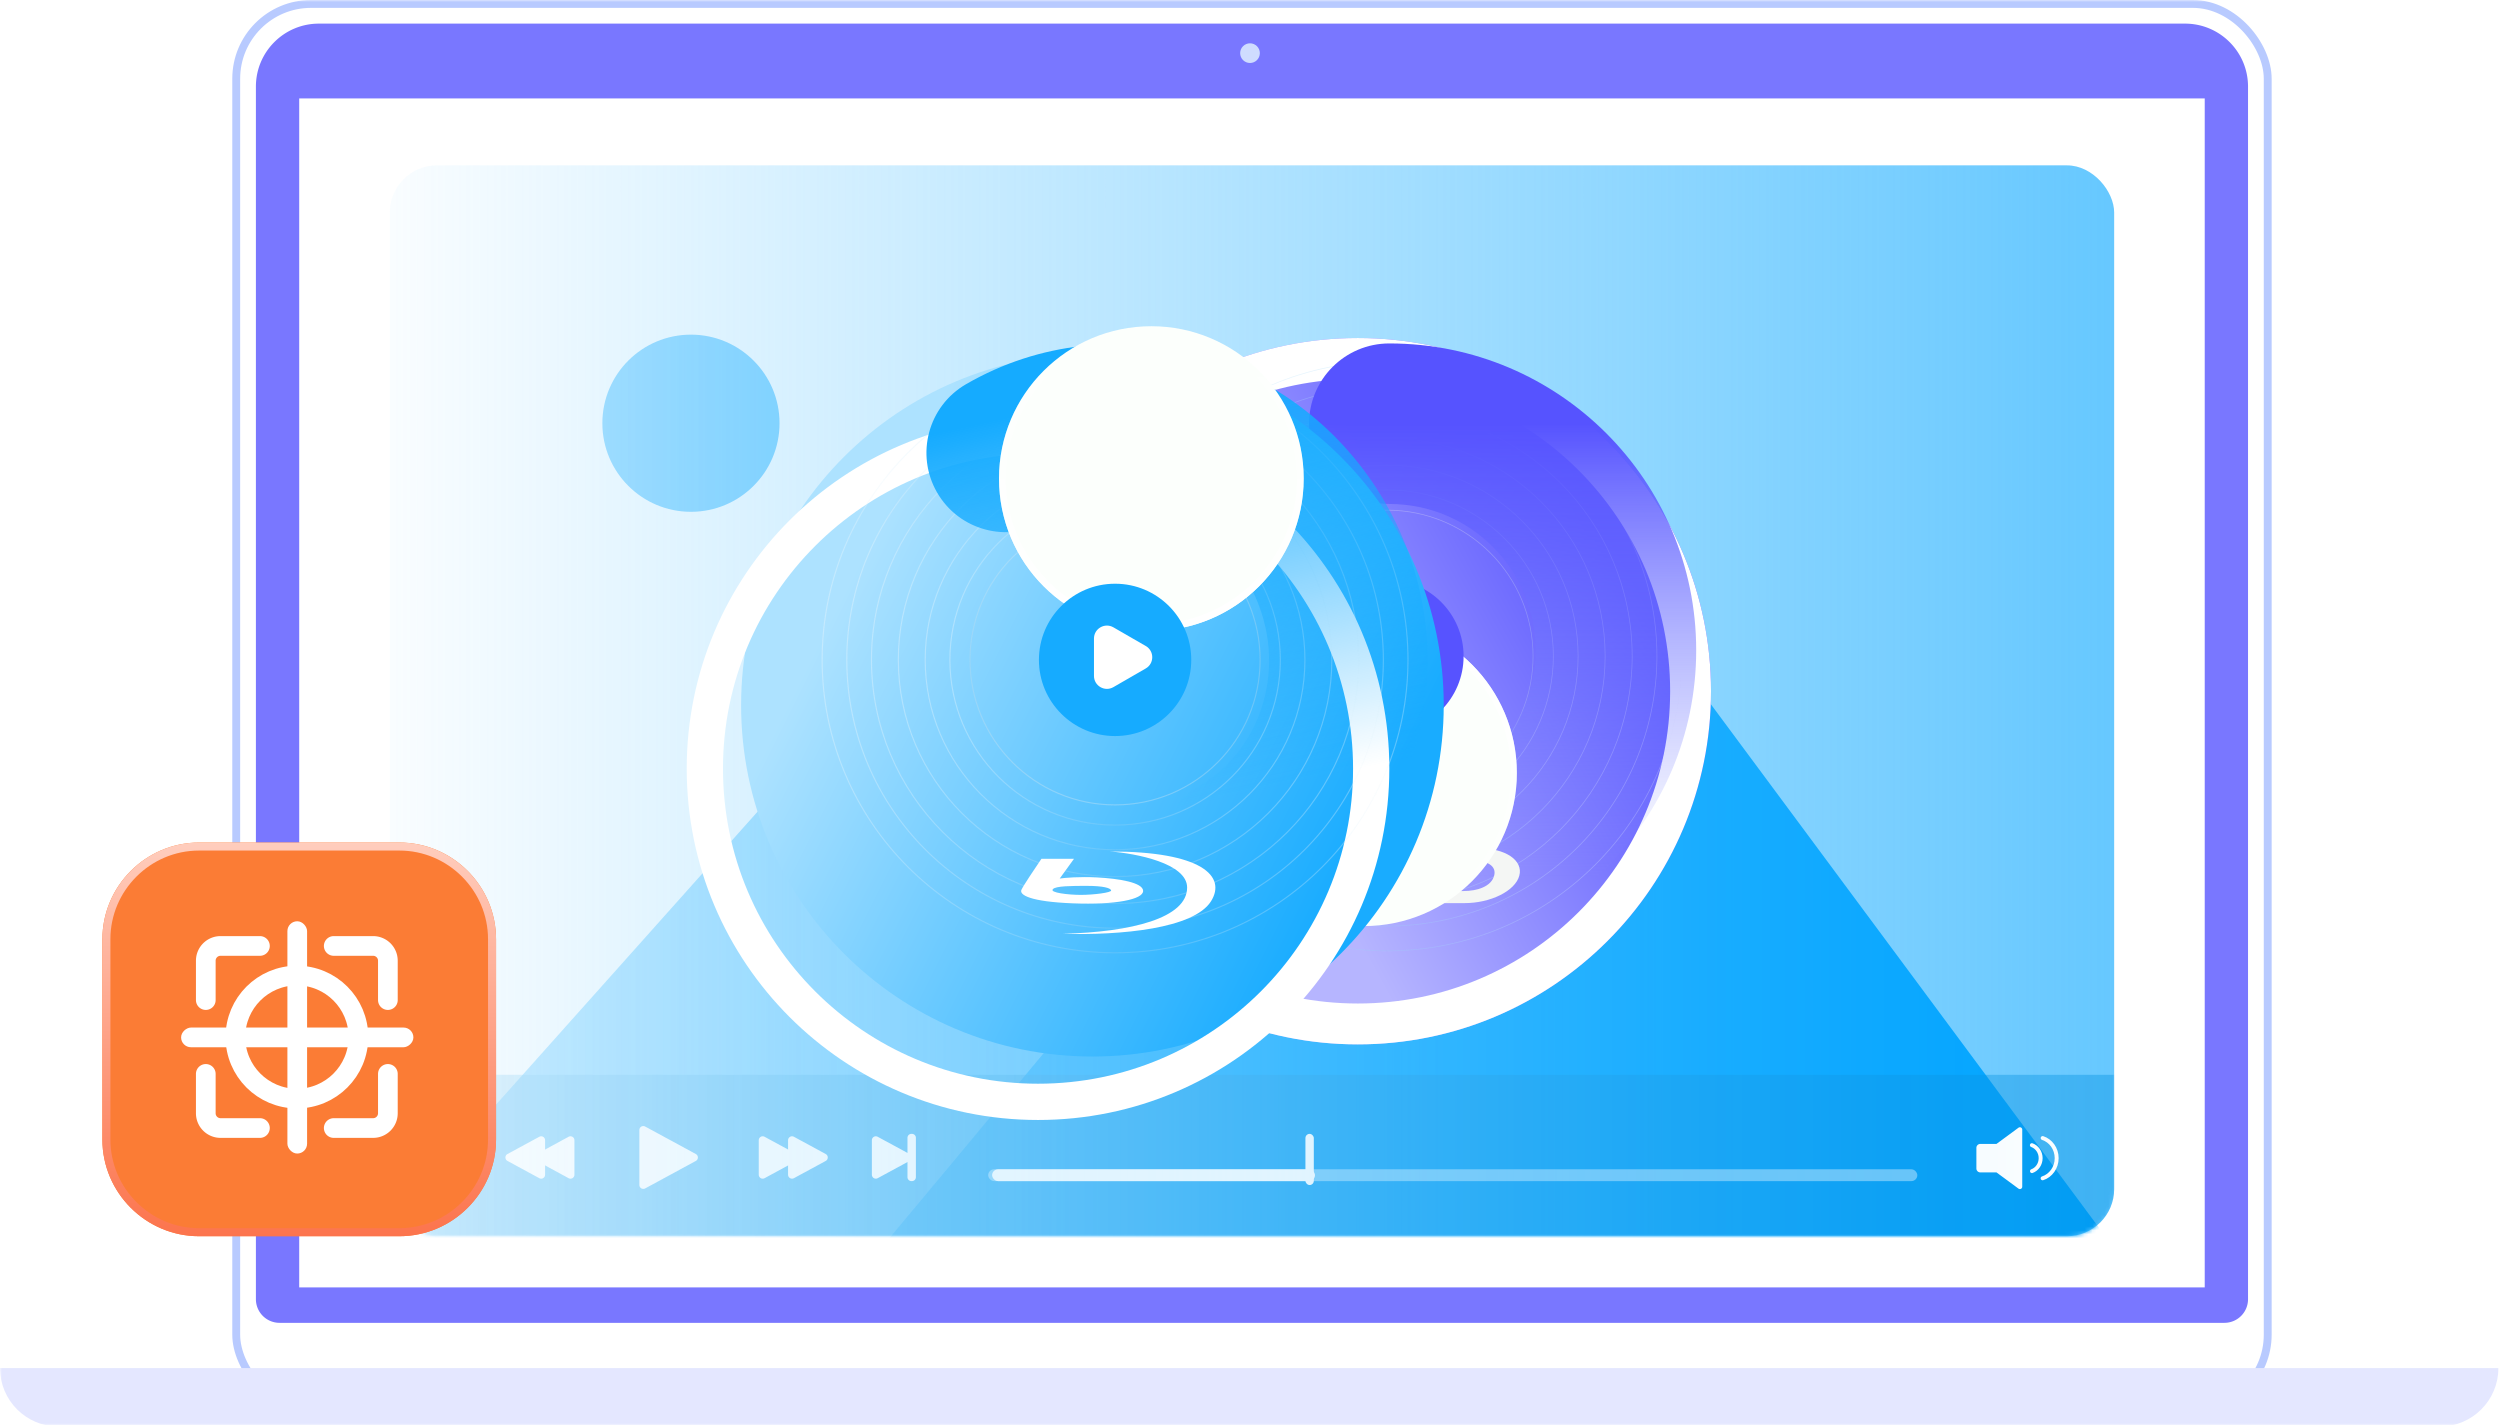 <svg width="635" height="362" fill="none" xmlns="http://www.w3.org/2000/svg"><mask id="a" style="mask-type:alpha" maskUnits="userSpaceOnUse" x="0" y="0" width="635" height="362"><path fill="#D9D9D9" d="M0 0h635v362H0z"/></mask><g mask="url(#a)"><rect x="60" y="1" width="516" height="357" rx="19" fill="#fff" stroke="#B8CAFF" stroke-width="2"/><path d="M65 22c0-8.837 7.163-16 16-16h474c8.837 0 16 7.163 16 16v308a6 6 0 0 1-6 6H71a6 6 0 0 1-6-6V22Z" fill="#7977FF"/><path d="M0 347.49h634.59c0 8.202-6.649 14.85-14.85 14.85H14.85C6.649 362.34 0 355.692 0 347.49Z" fill="#E4E7FF"/><circle cx="317.5" cy="13.5" r="2.5" fill="#CFDCFF"/><path fill="#fff" d="M76 25h484v302H76z"/><rect x="99" y="42" width="438" height="272" rx="12" fill="url(#b)"/><mask id="d" style="mask-type:alpha" maskUnits="userSpaceOnUse" x="99" y="42" width="438" height="272"><rect x="99" y="42" width="438" height="272" rx="12" fill="url(#c)"/></mask><g mask="url(#d)"><path opacity=".7" d="M376.944 314.993H95.261l142.798-159.941c3.306-3.702 9.149-3.532 12.234.355l126.651 159.586Z" fill="#00A4FF"/><path d="M535.479 314.993H225.486l157.601-188.945c3.318-3.978 9.484-3.802 12.57.36l139.822 188.585Z" fill="#00A4FF"/><circle cx="175.5" cy="107.5" r="22.5" fill="#00A4FF"/><g filter="url(#e)"><path d="M31 273h506v29c0 6.627-5.373 12-12 12H47c-8.837 0-16-7.163-16-16v-25Z" fill="#0391E1" fill-opacity=".4"/></g><g opacity=".4" filter="url(#f)"><rect x="251" y="293" width="236" height="3" rx="1.5" fill="#fff"/></g><g filter="url(#g)"><rect x="252" y="293" width="82" height="3" rx="1.5" fill="#fff"/></g><rect x="331.579" y="288" width="2.128" height="13" rx="1.064" fill="#fff"/><path fill-rule="evenodd" clip-rule="evenodd" d="M507.102 297.79H503a1 1 0 0 1-1-1v-5.232a1 1 0 0 1 1-1h4.103l5.59-4.118a.6.6 0 0 1 .956.483v14.502a.6.6 0 0 1-.956.484l-5.591-4.119Z" fill="#fff"/><path d="M516.121 297.466c1.282-.468 2.203-1.765 2.203-3.293 0-1.537-.934-2.842-2.228-3.302M518.825 299.289c2.064-.656 3.569-2.697 3.569-5.115 0-2.413-1.5-4.451-3.558-5.111" stroke="#fff" stroke-linecap="round"/><path d="M176.739 293.121a1 1 0 0 1 0 1.758l-12.865 6.98a1 1 0 0 1-1.476-.879v-13.96a1 1 0 0 1 1.476-.879l12.865 6.98ZM202.278 293.121a1 1 0 0 1 0 1.758l-8.076 4.382a1 1 0 0 1-1.477-.879v-8.764a1 1 0 0 1 1.477-.879l8.076 4.382Z" fill="#fff"/><path d="M209.728 293.121a1 1 0 0 1 0 1.758l-8.077 4.382a1 1 0 0 1-1.477-.879v-8.764a1 1 0 0 1 1.477-.879l8.077 4.382Z" fill="#fff"/><path fill-rule="evenodd" clip-rule="evenodd" d="M231.502 288a1 1 0 0 0-1 1v3.845l-7.568-4.106a1 1 0 0 0-1.477.879v8.764a1 1 0 0 0 1.477.879l7.568-4.106V299a1 1 0 0 0 1 1h.129a1 1 0 0 0 1-1v-10a1 1 0 0 0-1-1h-.129Z" fill="#fff"/><path d="M136.351 293.121a1 1 0 0 0 0 1.758l8.076 4.382a1 1 0 0 0 1.477-.879v-8.764a1 1 0 0 0-1.477-.879l-8.076 4.382Z" fill="#fff"/><path d="M128.901 293.121a1 1 0 0 0 0 1.758l8.077 4.382a1 1 0 0 0 1.477-.879v-8.764a1 1 0 0 0-1.477-.879l-8.077 4.382Z" fill="#fff"/><path fill-rule="evenodd" clip-rule="evenodd" d="M107.127 288a1 1 0 0 1 1 1v3.845l7.569-4.106a1 1 0 0 1 1.477.879v8.764a1 1 0 0 1-1.477.879l-7.569-4.106V299a1 1 0 0 1-1 1h-.128a1 1 0 0 1-1-1v-10a1 1 0 0 1 1-1h.128Z" fill="#fff"/></g><g filter="url(#h)"><circle cx="352.303" cy="166.668" r="89.706" fill="url(#i)"/><circle cx="352.303" cy="166.668" r="84.517" stroke="#fff" stroke-width="10.379"/></g><path opacity=".3" fill-rule="evenodd" clip-rule="evenodd" d="M352.31 241.43c41.286 0 74.754-33.469 74.754-74.755 0-41.286-33.468-74.754-74.754-74.754s-74.755 33.468-74.755 74.754 33.469 74.755 74.755 74.755Zm0 .185c41.388 0 74.94-33.552 74.94-74.94s-33.552-74.94-74.94-74.94-74.94 33.552-74.94 74.94 33.552 74.94 74.94 74.94Z" fill="url(#j)"/><path opacity=".3" fill-rule="evenodd" clip-rule="evenodd" d="M352.304 235.131c37.811 0 68.462-30.651 68.462-68.461 0-37.811-30.651-68.462-68.462-68.462-37.81 0-68.461 30.651-68.461 68.462 0 37.81 30.651 68.461 68.461 68.461Zm0 .186c37.913 0 68.647-30.735 68.647-68.647 0-37.913-30.734-68.647-68.647-68.647-37.912 0-68.647 30.734-68.647 68.647 0 37.912 30.735 68.647 68.647 68.647Z" fill="url(#k)"/><path opacity=".3" fill-rule="evenodd" clip-rule="evenodd" d="M352.309 228.843c34.335 0 62.169-27.834 62.169-62.169 0-34.335-27.834-62.169-62.169-62.169-34.335 0-62.17 27.834-62.17 62.169 0 34.335 27.835 62.169 62.17 62.169Zm0 .185c34.437 0 62.354-27.917 62.354-62.354 0-34.438-27.917-62.355-62.354-62.355-34.438 0-62.355 27.917-62.355 62.355 0 34.437 27.917 62.354 62.355 62.354Z" fill="url(#l)"/><path opacity=".3" fill-rule="evenodd" clip-rule="evenodd" d="M352.306 221.976c30.544 0 55.305-24.761 55.305-55.305 0-30.543-24.761-55.304-55.305-55.304s-55.304 24.761-55.304 55.304c0 30.544 24.76 55.305 55.304 55.305Zm0 .185c30.646 0 55.49-24.843 55.49-55.49 0-30.646-24.844-55.489-55.49-55.489s-55.49 24.843-55.49 55.489c0 30.647 24.844 55.49 55.49 55.49Z" fill="url(#m)"/><path opacity=".3" fill-rule="evenodd" clip-rule="evenodd" d="M352.304 215.109c26.752 0 48.439-21.688 48.439-48.44 0-26.753-21.687-48.44-48.439-48.44-26.753 0-48.44 21.687-48.44 48.44 0 26.752 21.687 48.44 48.44 48.44Zm0 .185c26.855 0 48.625-21.77 48.625-48.625s-21.77-48.625-48.625-48.625-48.625 21.77-48.625 48.625 21.77 48.625 48.625 48.625Z" fill="url(#n)"/><path opacity=".3" fill-rule="evenodd" clip-rule="evenodd" d="M352.308 208.82c23.277 0 42.147-18.87 42.147-42.147 0-23.277-18.87-42.147-42.147-42.147-23.277 0-42.147 18.87-42.147 42.147 0 23.277 18.87 42.147 42.147 42.147Zm0 .186c23.38 0 42.332-18.953 42.332-42.333 0-23.379-18.952-42.332-42.332-42.332s-42.332 18.953-42.332 42.332c0 23.38 18.952 42.333 42.332 42.333Z" fill="url(#o)"/><path opacity=".3" fill-rule="evenodd" clip-rule="evenodd" d="M352.306 203.67c20.434 0 36.998-16.565 36.998-36.999s-16.564-36.998-36.998-36.998c-20.434 0-36.999 16.564-36.999 36.998 0 20.434 16.565 36.999 36.999 36.999Zm0 .185c20.536 0 37.184-16.648 37.184-37.184 0-20.536-16.648-37.184-37.184-37.184-20.536 0-37.184 16.648-37.184 37.184 0 20.536 16.648 37.184 37.184 37.184Z" fill="url(#p)"/><path fill-rule="evenodd" clip-rule="evenodd" d="M332.5 107.623c0-11.26 9.128-20.388 20.388-20.388 43.048 0 77.945 34.898 77.945 77.945 0 43.048-34.897 77.945-77.945 77.945-11.26 0-20.388-9.128-20.388-20.387 0-11.26 9.128-20.388 20.388-20.388 20.528 0 37.169-16.642 37.169-37.17 0-20.528-16.641-37.169-37.169-37.169-11.26 0-20.388-9.128-20.388-20.388Z" fill="url(#q)"/><g filter="url(#r)"><path d="m351.035 214.729 3.36 9.126 7.921-9.126h13.443c6.586 0 11.204 3.049 10.144 6.961-1.056 3.911-7.338 6.96-13.893 6.96h-8.921s.2-.061.244-.179c.349-1.34 2.419-8.89 2.445-9.008.028-.145-.149-.189-.149-.189h6.479s-.124-.009-.177.189c-.546 1.974-1.087 3.949-1.623 5.927-.032.133-.229.197-.229.197h1.55c3.676 0 7.153-1.175 7.884-3.9.67-2.487-1.763-3.898-5.724-3.898h-1.437l-6.2.006-14.233 14.096-5.449-13.843s-.051-.094-.092-.209c-.02-.037-.153-.15-.292-.089-.092.051-.105.166-.094.207.051.094.06.113.068.157.807 1.32.662 2.852.468 3.577-1.097 3.903-7.349 6.96-13.905 6.96H323.7s.211-.061.244-.179c.36-1.342 2.433-8.933 2.446-9.008.026-.128-.14-.189-.14-.189h6.524s-.187.053-.224.186c-.034.111-1.352 4.871-1.631 5.93-.032.133-.252.197-.252.197h1.584c3.681 0 7.132-1.175 7.862-3.9.668-2.486-1.744-3.897-5.699-3.897h-7.756s.177-.084.208-.197c.174-.629.705-2.603.73-2.696.028-.102-.149-.169-.149-.169h23.588Z" fill="#F4F6F4"/></g><g filter="url(#s)"><circle cx="352.307" cy="166.673" r="38.9" fill="#FCFFFC"/><circle cx="352.307" cy="166.673" r="38.159" stroke="url(#t)" stroke-width="1.483"/></g><circle cx="352.304" cy="166.669" r="19.45" fill="#5753FF"/><path d="M359.795 165.047c1.588.917 1.588 3.21 0 4.127l-10.127 5.847c-1.589.917-3.574-.229-3.574-2.064v-11.693c0-1.834 1.985-2.981 3.574-2.064l10.127 5.847Z" fill="#fff"/><g filter="url(#u)"><path d="M194 167.61c0-49.281 39.95-89.231 89.231-89.231 49.282 0 89.232 39.95 89.232 89.231 0 49.282-39.95 89.232-89.232 89.232-49.281 0-89.231-39.95-89.231-89.232Z" fill="url(#v)"/></g><g filter="url(#w)"><path fill-rule="evenodd" clip-rule="evenodd" d="M283.231 87.59c-44.194 0-80.02 35.826-80.02 80.02 0 44.194 35.826 80.021 80.02 80.021 44.195 0 80.021-35.827 80.021-80.021s-35.826-80.02-80.021-80.02Zm0-9.211c-49.281 0-89.231 39.95-89.231 89.231 0 49.282 39.95 89.232 89.231 89.232 49.282 0 89.232-39.95 89.232-89.232 0-49.281-39.95-89.231-89.232-89.231Z" fill="#fff"/></g><path opacity=".3" fill-rule="evenodd" clip-rule="evenodd" d="M283.226 93.35c-41.01 0-74.255 33.245-74.255 74.255s33.245 74.256 74.255 74.256 74.256-33.246 74.256-74.256-33.246-74.255-74.256-74.255Zm0-.288c-41.169 0-74.543 33.374-74.543 74.543 0 41.169 33.374 74.543 74.543 74.543 41.169 0 74.544-33.374 74.544-74.543 0-41.169-33.375-74.543-74.544-74.543Z" fill="url(#x)"/><path opacity=".3" fill-rule="evenodd" clip-rule="evenodd" d="M283.23 99.623c-37.553 0-67.996 30.442-67.996 67.996 0 37.553 30.443 67.996 67.996 67.996s67.996-30.443 67.996-67.996c0-37.554-30.443-67.996-67.996-67.996Zm0-.288c-37.712 0-68.284 30.571-68.284 68.284 0 37.712 30.572 68.283 68.284 68.283s68.284-30.571 68.284-68.283c0-37.713-30.572-68.284-68.284-68.284Z" fill="url(#y)"/><path opacity=".3" fill-rule="evenodd" clip-rule="evenodd" d="M283.232 105.875c-34.096 0-61.736 27.64-61.736 61.736s27.64 61.737 61.736 61.737c34.097 0 61.737-27.641 61.737-61.737 0-34.096-27.64-61.736-61.737-61.736Zm0-.288c-34.255 0-62.024 27.769-62.024 62.024s27.769 62.025 62.024 62.025c34.256 0 62.025-27.77 62.025-62.025 0-34.255-27.769-62.024-62.025-62.024Z" fill="url(#z)"/><path opacity=".3" fill-rule="evenodd" clip-rule="evenodd" d="M283.229 112.699c-30.325 0-54.908 24.584-54.908 54.909s24.583 54.908 54.908 54.908c30.325 0 54.908-24.583 54.908-54.908 0-30.325-24.583-54.909-54.908-54.909Zm0-.287c-30.484 0-55.196 24.712-55.196 55.196 0 30.484 24.712 55.196 55.196 55.196 30.484 0 55.196-24.712 55.196-55.196 0-30.484-24.712-55.196-55.196-55.196Z" fill="url(#A)"/><path opacity=".3" fill-rule="evenodd" clip-rule="evenodd" d="M283.225 119.534c-26.554 0-48.08 21.526-48.08 48.08s21.526 48.08 48.08 48.08 48.08-21.526 48.08-48.08-21.526-48.08-48.08-48.08Zm0-.288c-26.713 0-48.368 21.655-48.368 48.368s21.655 48.367 48.368 48.367 48.368-21.654 48.368-48.367c0-26.713-21.655-48.368-48.368-48.368Z" fill="url(#B)"/><path opacity=".3" fill-rule="evenodd" clip-rule="evenodd" d="M283.238 125.786c-23.096 0-41.82 18.724-41.82 41.821 0 23.096 18.724 41.82 41.82 41.82 23.097 0 41.821-18.724 41.821-41.82 0-23.097-18.724-41.821-41.821-41.821Zm0-.288c-23.255 0-42.108 18.853-42.108 42.109 0 23.255 18.853 42.108 42.108 42.108 23.256 0 42.109-18.853 42.109-42.108 0-23.256-18.853-42.109-42.109-42.109Z" fill="url(#C)"/><circle opacity=".3" cx="283.223" cy="167.602" r="36.843" transform="rotate(-180 283.223 167.602)" stroke="url(#D)" stroke-width=".288"/><path fill-rule="evenodd" clip-rule="evenodd" d="M238.019 125.1c-5.564-9.637-2.262-21.96 7.375-27.524 37.463-21.63 84.86-7.303 106.385 29.981 21.526 37.284 10.235 85.493-27.228 107.123-9.637 5.564-21.96 2.262-27.524-7.375-5.564-9.638-2.262-21.96 7.375-27.524 17.056-9.848 23.542-32.913 12.478-52.075-11.063-19.163-34.281-25.078-51.337-15.231-9.637 5.564-21.96 2.262-27.524-7.375Z" fill="url(#E)"/><g filter="url(#F)" fill="#fff"><path d="M281.937 213.771c6.531.478 19.593 2.979 19.593 9.166 0 7.733-14.078 11.313-31.639 11.743 14.804.429 33.38-1.289 37.734-8.306 3.91-6.301-2.322-12.603-25.688-12.603Z"/><path fill-rule="evenodd" clip-rule="evenodd" d="M272.794 215.633h-8.272c-1.5 2.196-4.616 6.846-5.08 7.877-.581 1.288 2.177 3.007 13.062 3.437 10.885.429 17.851-1.003 17.851-3.151 0-2.148-6.241-3.151-11.756-3.437-4.412-.229-8.127.096-9.433.286l3.628-5.012Zm3.193 6.874c-3.483 0-7.982 0-8.563.859-.871.86 3.919 1.432 7.112 1.432 3.192 0 7.837-.572 7.692-1.145-.146-.573-1.887-1.146-6.241-1.146Z"/></g><g filter="url(#G)" transform="rotate(-180 283.232 167.61)"><circle cx="283.232" cy="167.61" r="38.694" fill="#FCFFFC"/><circle cx="283.232" cy="167.61" r="37.831" stroke="url(#H)" stroke-width="1.727"/></g><circle cx="283.233" cy="167.612" r="19.347" transform="rotate(-180 283.233 167.612)" fill="#16ABFF"/><path d="M291.026 169.785c2.193-1.266 2.193-4.431 0-5.697l-8.223-4.747c-2.193-1.266-4.934.316-4.934 2.848v9.495c0 2.532 2.741 4.115 4.934 2.849l8.223-4.748Z" fill="#fff"/><g filter="url(#I)"><path d="M126 289.439C126 302.947 114.947 314 101.439 314H50.561C37.053 314 26 302.947 26 289.439v-50.878C26 225.053 37.053 214 50.561 214h50.878C114.947 214 126 225.053 126 238.561v50.878Z" fill="#FB7C35"/></g><path d="M124.98 289.439c0 12.945-10.596 23.541-23.541 23.541H50.561c-12.945 0-23.54-10.596-23.54-23.541v-50.878c0-12.945 10.595-23.541 23.54-23.541h50.878c12.945 0 23.541 10.596 23.541 23.541v50.878Z" stroke="url(#J)" stroke-width="2.041"/><path d="M84.77 240.27h10a3.75 3.75 0 0 1 3.75 3.75v10m-32.5-13.75h-10a3.75 3.75 0 0 0-3.75 3.75v10m13.75 32.5h-10a3.75 3.75 0 0 1-3.75-3.75v-10m32.5 13.75h10a3.75 3.75 0 0 0 3.75-3.75v-10" stroke="#fff" stroke-width="5" stroke-linecap="round" stroke-linejoin="round"/><circle cx="75.414" cy="263.414" r="15.625" stroke="#fff" stroke-width="5"/><rect x="73" y="234" width="5" height="59" rx="2.5" fill="#fff"/><rect x="105" y="261" width="5" height="59" rx="2.5" transform="rotate(90 105 261)" fill="#fff"/></g><defs><linearGradient id="m" x1="407.68" y1="176.131" x2="295.317" y2="176.131" gradientUnits="userSpaceOnUse"><stop stop-color="#fff"/><stop offset=".495" stop-color="#6DCBFF"/><stop offset="1" stop-color="#fff"/></linearGradient><linearGradient id="J" x1="76" y1="214" x2="76" y2="314" gradientUnits="userSpaceOnUse"><stop stop-color="#FFCDBD"/><stop offset="1" stop-color="#FC744D"/></linearGradient><linearGradient id="H" x1="283.232" y1="128.915" x2="283.232" y2="206.304" gradientUnits="userSpaceOnUse"><stop stop-color="#fff"/><stop offset="1" stop-color="#fff" stop-opacity="0"/></linearGradient><linearGradient id="E" x1="280.147" y1="100.777" x2="302.811" y2="204.565" gradientUnits="userSpaceOnUse"><stop stop-color="#15ABFF"/><stop offset="1" stop-color="#15ABFF" stop-opacity="0"/></linearGradient><linearGradient id="D" x1="283.223" y1="130.615" x2="283.223" y2="204.589" gradientUnits="userSpaceOnUse"><stop stop-color="#EFEFEF"/><stop offset=".495" stop-color="#C1DBEA"/><stop offset="1" stop-color="#E6F0F5"/></linearGradient><linearGradient id="C" x1="241.218" y1="160.428" x2="326.484" y2="160.428" gradientUnits="userSpaceOnUse"><stop stop-color="#fff"/><stop offset=".495" stop-color="#92D2F7"/><stop offset="1" stop-color="#fff"/></linearGradient><linearGradient id="B" x1="234.959" y1="159.368" x2="332.899" y2="159.368" gradientUnits="userSpaceOnUse"><stop stop-color="#fff"/><stop offset=".495" stop-color="#92D2F7"/><stop offset="1" stop-color="#fff"/></linearGradient><linearGradient id="A" x1="228.148" y1="158.198" x2="339.916" y2="158.198" gradientUnits="userSpaceOnUse"><stop stop-color="#fff"/><stop offset=".495" stop-color="#92D2F7"/><stop offset="1" stop-color="#fff"/></linearGradient><linearGradient id="z" x1="221.338" y1="157.038" x2="346.932" y2="157.038" gradientUnits="userSpaceOnUse"><stop stop-color="#fff"/><stop offset=".495" stop-color="#92D2F7"/><stop offset="1" stop-color="#fff"/></linearGradient><linearGradient id="y" x1="215.089" y1="155.978" x2="353.358" y2="155.978" gradientUnits="userSpaceOnUse"><stop stop-color="#fff"/><stop offset=".495" stop-color="#92D2F7"/><stop offset="1" stop-color="#fff"/></linearGradient><linearGradient id="x" x1="208.839" y1="154.898" x2="359.783" y2="154.898" gradientUnits="userSpaceOnUse"><stop stop-color="#fff"/><stop offset=".495" stop-color="#92D2F7"/><stop offset="1" stop-color="#fff"/></linearGradient><linearGradient id="b" x1="537" y1="181.317" x2="81.734" y2="181.317" gradientUnits="userSpaceOnUse"><stop stop-color="#66C8FF"/><stop offset="1" stop-color="#66C8FF" stop-opacity="0"/></linearGradient><linearGradient id="c" x1="537" y1="181.317" x2="81.734" y2="181.317" gradientUnits="userSpaceOnUse"><stop stop-color="#00A3FF"/><stop offset="1" stop-color="#00A3FF" stop-opacity=".2"/></linearGradient><linearGradient id="i" x1="404.755" y1="106.617" x2="312.269" y2="157.586" gradientUnits="userSpaceOnUse"><stop stop-color="#5753FF"/><stop offset="1" stop-color="#B6B5FF"/></linearGradient><linearGradient id="j" x1="427.093" y1="179.45" x2="275.346" y2="179.45" gradientUnits="userSpaceOnUse"><stop stop-color="#fff"/><stop offset=".495" stop-color="#92D2F7"/><stop offset="1" stop-color="#fff"/></linearGradient><linearGradient id="k" x1="420.808" y1="178.372" x2="281.803" y2="178.372" gradientUnits="userSpaceOnUse"><stop stop-color="#fff"/><stop offset=".495" stop-color="#92D2F7"/><stop offset="1" stop-color="#fff"/></linearGradient><linearGradient id="l" x1="414.532" y1="177.304" x2="288.27" y2="177.304" gradientUnits="userSpaceOnUse"><stop stop-color="#fff"/><stop offset=".495" stop-color="#92D2F7"/><stop offset="1" stop-color="#fff"/></linearGradient><linearGradient id="v" x1="228.829" y1="121.555" x2="359.222" y2="186.896" gradientUnits="userSpaceOnUse"><stop stop-color="#ADE2FF"/><stop offset="1" stop-color="#19ACFF"/></linearGradient><linearGradient id="n" x1="400.827" y1="174.958" x2="302.365" y2="174.958" gradientUnits="userSpaceOnUse"><stop stop-color="#fff"/><stop offset=".495" stop-color="#92D2F7"/><stop offset="1" stop-color="#fff"/></linearGradient><linearGradient id="o" x1="394.552" y1="173.89" x2="308.832" y2="173.89" gradientUnits="userSpaceOnUse"><stop stop-color="#fff"/><stop offset=".495" stop-color="#92D2F7"/><stop offset="1" stop-color="#fff"/></linearGradient><linearGradient id="p" x1="352.306" y1="129.487" x2="352.306" y2="203.855" gradientUnits="userSpaceOnUse"><stop stop-color="#EFEFEF"/><stop offset=".495" stop-color="#C1DBEA"/><stop offset="1" stop-color="#E6F0F5"/></linearGradient><linearGradient id="q" x1="381.666" y1="107.623" x2="381.666" y2="222.738" gradientUnits="userSpaceOnUse"><stop stop-color="#5653FF"/><stop offset="1" stop-color="#8D99FF" stop-opacity="0"/></linearGradient><linearGradient id="t" x1="352.307" y1="127.772" x2="352.307" y2="205.573" gradientUnits="userSpaceOnUse"><stop stop-color="#fff"/><stop offset="1" stop-color="#fff" stop-opacity="0"/></linearGradient><filter id="u" x="169.821" y="71.471" width="215.307" height="215.307" filterUnits="userSpaceOnUse" color-interpolation-filters="sRGB"><feFlood flood-opacity="0" result="BackgroundImageFix"/><feColorMatrix in="SourceAlpha" values="0 0 0 0 0 0 0 0 0 0 0 0 0 0 0 0 0 0 127 0" result="hardAlpha"/><feOffset dx="-5.757" dy="11.514"/><feGaussianBlur stdDeviation="9.211"/><feColorMatrix values="0 0 0 0 0.597 0 0 0 0 0.659 0 0 0 0 0.767 0 0 0 0.16 0"/><feBlend in2="BackgroundImageFix" result="effect1_dropShadow_2187_32"/><feBlend in="SourceGraphic" in2="effect1_dropShadow_2187_32" result="shape"/></filter><filter id="f" x="227" y="273" width="284" height="51" filterUnits="userSpaceOnUse" color-interpolation-filters="sRGB"><feFlood flood-opacity="0" result="BackgroundImageFix"/><feColorMatrix in="SourceAlpha" values="0 0 0 0 0 0 0 0 0 0 0 0 0 0 0 0 0 0 127 0" result="hardAlpha"/><feOffset dy="4"/><feGaussianBlur stdDeviation="12"/><feComposite in2="hardAlpha" operator="out"/><feColorMatrix values="0 0 0 0 0 0 0 0 0 0 0 0 0 0 0 0 0 0 0.25 0"/><feBlend in2="BackgroundImageFix" result="effect1_dropShadow_2187_32"/><feBlend in="SourceGraphic" in2="effect1_dropShadow_2187_32" result="shape"/></filter><filter id="G" x="219.207" y="122.582" width="109.627" height="119.989" filterUnits="userSpaceOnUse" color-interpolation-filters="sRGB"><feFlood flood-opacity="0" result="BackgroundImageFix"/><feColorMatrix in="SourceAlpha" values="0 0 0 0 0 0 0 0 0 0 0 0 0 0 0 0 0 0 127 0" result="hardAlpha"/><feOffset dx="-9.211" dy="9.787"/><feGaussianBlur stdDeviation="8.06"/><feComposite in2="hardAlpha" operator="out"/><feColorMatrix values="0 0 0 0 0.29 0 0 0 0 0.675 0 0 0 0 0.892 0 0 0 1 0"/><feBlend in2="BackgroundImageFix" result="effect1_dropShadow_2187_32"/><feBlend in="SourceGraphic" in2="effect1_dropShadow_2187_32" result="shape"/><feColorMatrix in="SourceAlpha" values="0 0 0 0 0 0 0 0 0 0 0 0 0 0 0 0 0 0 127 0" result="hardAlpha"/><feOffset dy="36.268"/><feGaussianBlur stdDeviation="21.876"/><feComposite in2="hardAlpha" operator="arithmetic" k2="-1" k3="1"/><feColorMatrix values="0 0 0 0 0.621 0 0 0 0 0.621 0 0 0 0 0.621 0 0 0 0.1 0"/><feBlend in2="shape" result="effect2_innerShadow_2187_32"/></filter><filter id="F" x="259.369" y="213.771" width="49.341" height="23.473" filterUnits="userSpaceOnUse" color-interpolation-filters="sRGB"><feFlood flood-opacity="0" result="BackgroundImageFix"/><feBlend in="SourceGraphic" in2="BackgroundImageFix" result="shape"/><feColorMatrix in="SourceAlpha" values="0 0 0 0 0 0 0 0 0 0 0 0 0 0 0 0 0 0 127 0" result="hardAlpha"/><feOffset dy="2.503"/><feGaussianBlur stdDeviation="3.129"/><feComposite in2="hardAlpha" operator="arithmetic" k2="-1" k3="1"/><feColorMatrix values="0 0 0 0 0 0 0 0 0 0 0 0 0 0 0 0 0 0 0.08 0"/><feBlend in2="shape" result="effect1_innerShadow_2187_32"/></filter><filter id="w" x="123.191" y="54.776" width="280.935" height="280.935" filterUnits="userSpaceOnUse" color-interpolation-filters="sRGB"><feFlood flood-opacity="0" result="BackgroundImageFix"/><feColorMatrix in="SourceAlpha" values="0 0 0 0 0 0 0 0 0 0 0 0 0 0 0 0 0 0 127 0" result="hardAlpha"/><feOffset dx="-19.573" dy="27.633"/><feGaussianBlur stdDeviation="25.618"/><feColorMatrix values="0 0 0 0 0.597 0 0 0 0 0.659 0 0 0 0 0.767 0 0 0 0.16 0"/><feBlend in2="BackgroundImageFix" result="effect1_dropShadow_2187_32"/><feBlend in="SourceGraphic" in2="effect1_dropShadow_2187_32" result="shape"/></filter><filter id="I" x="26" y="214" width="100" height="100" filterUnits="userSpaceOnUse" color-interpolation-filters="sRGB"><feFlood flood-opacity="0" result="BackgroundImageFix"/><feBlend in="SourceGraphic" in2="BackgroundImageFix" result="shape"/><feColorMatrix in="SourceAlpha" values="0 0 0 0 0 0 0 0 0 0 0 0 0 0 0 0 0 0 127 0" result="hardAlpha"/><feOffset/><feGaussianBlur stdDeviation="12.245"/><feComposite in2="hardAlpha" operator="arithmetic" k2="-1" k3="1"/><feColorMatrix values="0 0 0 0 1 0 0 0 0 0.797 0 0 0 0 0.733 0 0 0 1 0"/><feBlend in2="shape" result="effect1_innerShadow_2187_32"/></filter><filter id="s" x="297.097" y="123.695" width="98.558" height="105.231" filterUnits="userSpaceOnUse" color-interpolation-filters="sRGB"><feFlood flood-opacity="0" result="BackgroundImageFix"/><feColorMatrix in="SourceAlpha" values="0 0 0 0 0 0 0 0 0 0 0 0 0 0 0 0 0 0 127 0" result="hardAlpha"/><feOffset dx="-5.931" dy="6.302"/><feGaussianBlur stdDeviation="5.19"/><feComposite in2="hardAlpha" operator="out"/><feColorMatrix values="0 0 0 0 0.597 0 0 0 0 0.603 0 0 0 0 0.912 0 0 0 1 0"/><feBlend in2="BackgroundImageFix" result="effect1_dropShadow_2187_32"/><feBlend in="SourceGraphic" in2="effect1_dropShadow_2187_32" result="shape"/><feColorMatrix in="SourceAlpha" values="0 0 0 0 0 0 0 0 0 0 0 0 0 0 0 0 0 0 127 0" result="hardAlpha"/><feOffset dy="23.353"/><feGaussianBlur stdDeviation="14.086"/><feComposite in2="hardAlpha" operator="arithmetic" k2="-1" k3="1"/><feColorMatrix values="0 0 0 0 0.621 0 0 0 0 0.621 0 0 0 0 0.621 0 0 0 0.18 0"/><feBlend in2="shape" result="effect2_innerShadow_2187_32"/></filter><filter id="r" x="323.7" y="214.729" width="62.355" height="17.904" filterUnits="userSpaceOnUse" color-interpolation-filters="sRGB"><feFlood flood-opacity="0" result="BackgroundImageFix"/><feBlend in="SourceGraphic" in2="BackgroundImageFix" result="shape"/><feColorMatrix in="SourceAlpha" values="0 0 0 0 0 0 0 0 0 0 0 0 0 0 0 0 0 0 127 0" result="hardAlpha"/><feOffset dy=".741"/><feGaussianBlur stdDeviation=".741"/><feComposite in2="hardAlpha" operator="arithmetic" k2="-1" k3="1"/><feColorMatrix values="0 0 0 0 0 0 0 0 0 0 0 0 0 0 0 0 0 0 0.08 0"/><feBlend in2="shape" result="effect1_innerShadow_2187_32"/></filter><filter id="h" x="237.39" y="68.065" width="214.998" height="214.998" filterUnits="userSpaceOnUse" color-interpolation-filters="sRGB"><feFlood flood-opacity="0" result="BackgroundImageFix"/><feColorMatrix in="SourceAlpha" values="0 0 0 0 0 0 0 0 0 0 0 0 0 0 0 0 0 0 127 0" result="hardAlpha"/><feOffset dx="-7.414" dy="8.896"/><feGaussianBlur stdDeviation="8.896"/><feColorMatrix values="0 0 0 0 0.597 0 0 0 0 0.659 0 0 0 0 0.767 0 0 0 0.16 0"/><feBlend in2="BackgroundImageFix" result="effect1_dropShadow_2187_32"/><feBlend in="SourceGraphic" in2="effect1_dropShadow_2187_32" result="shape"/></filter><filter id="g" x="228" y="273" width="130" height="51" filterUnits="userSpaceOnUse" color-interpolation-filters="sRGB"><feFlood flood-opacity="0" result="BackgroundImageFix"/><feColorMatrix in="SourceAlpha" values="0 0 0 0 0 0 0 0 0 0 0 0 0 0 0 0 0 0 127 0" result="hardAlpha"/><feOffset dy="4"/><feGaussianBlur stdDeviation="12"/><feComposite in2="hardAlpha" operator="out"/><feColorMatrix values="0 0 0 0 0 0 0 0 0 0 0 0 0 0 0 0 0 0 0.25 0"/><feBlend in2="BackgroundImageFix" result="effect1_dropShadow_2187_32"/><feBlend in="SourceGraphic" in2="effect1_dropShadow_2187_32" result="shape"/></filter><filter id="e" x="7" y="249" width="554" height="89" filterUnits="userSpaceOnUse" color-interpolation-filters="sRGB"><feFlood flood-opacity="0" result="BackgroundImageFix"/><feGaussianBlur in="BackgroundImageFix" stdDeviation="12"/><feComposite in2="SourceAlpha" operator="in" result="effect1_backgroundBlur_2187_32"/><feBlend in="SourceGraphic" in2="effect1_backgroundBlur_2187_32" result="shape"/></filter></defs></svg>